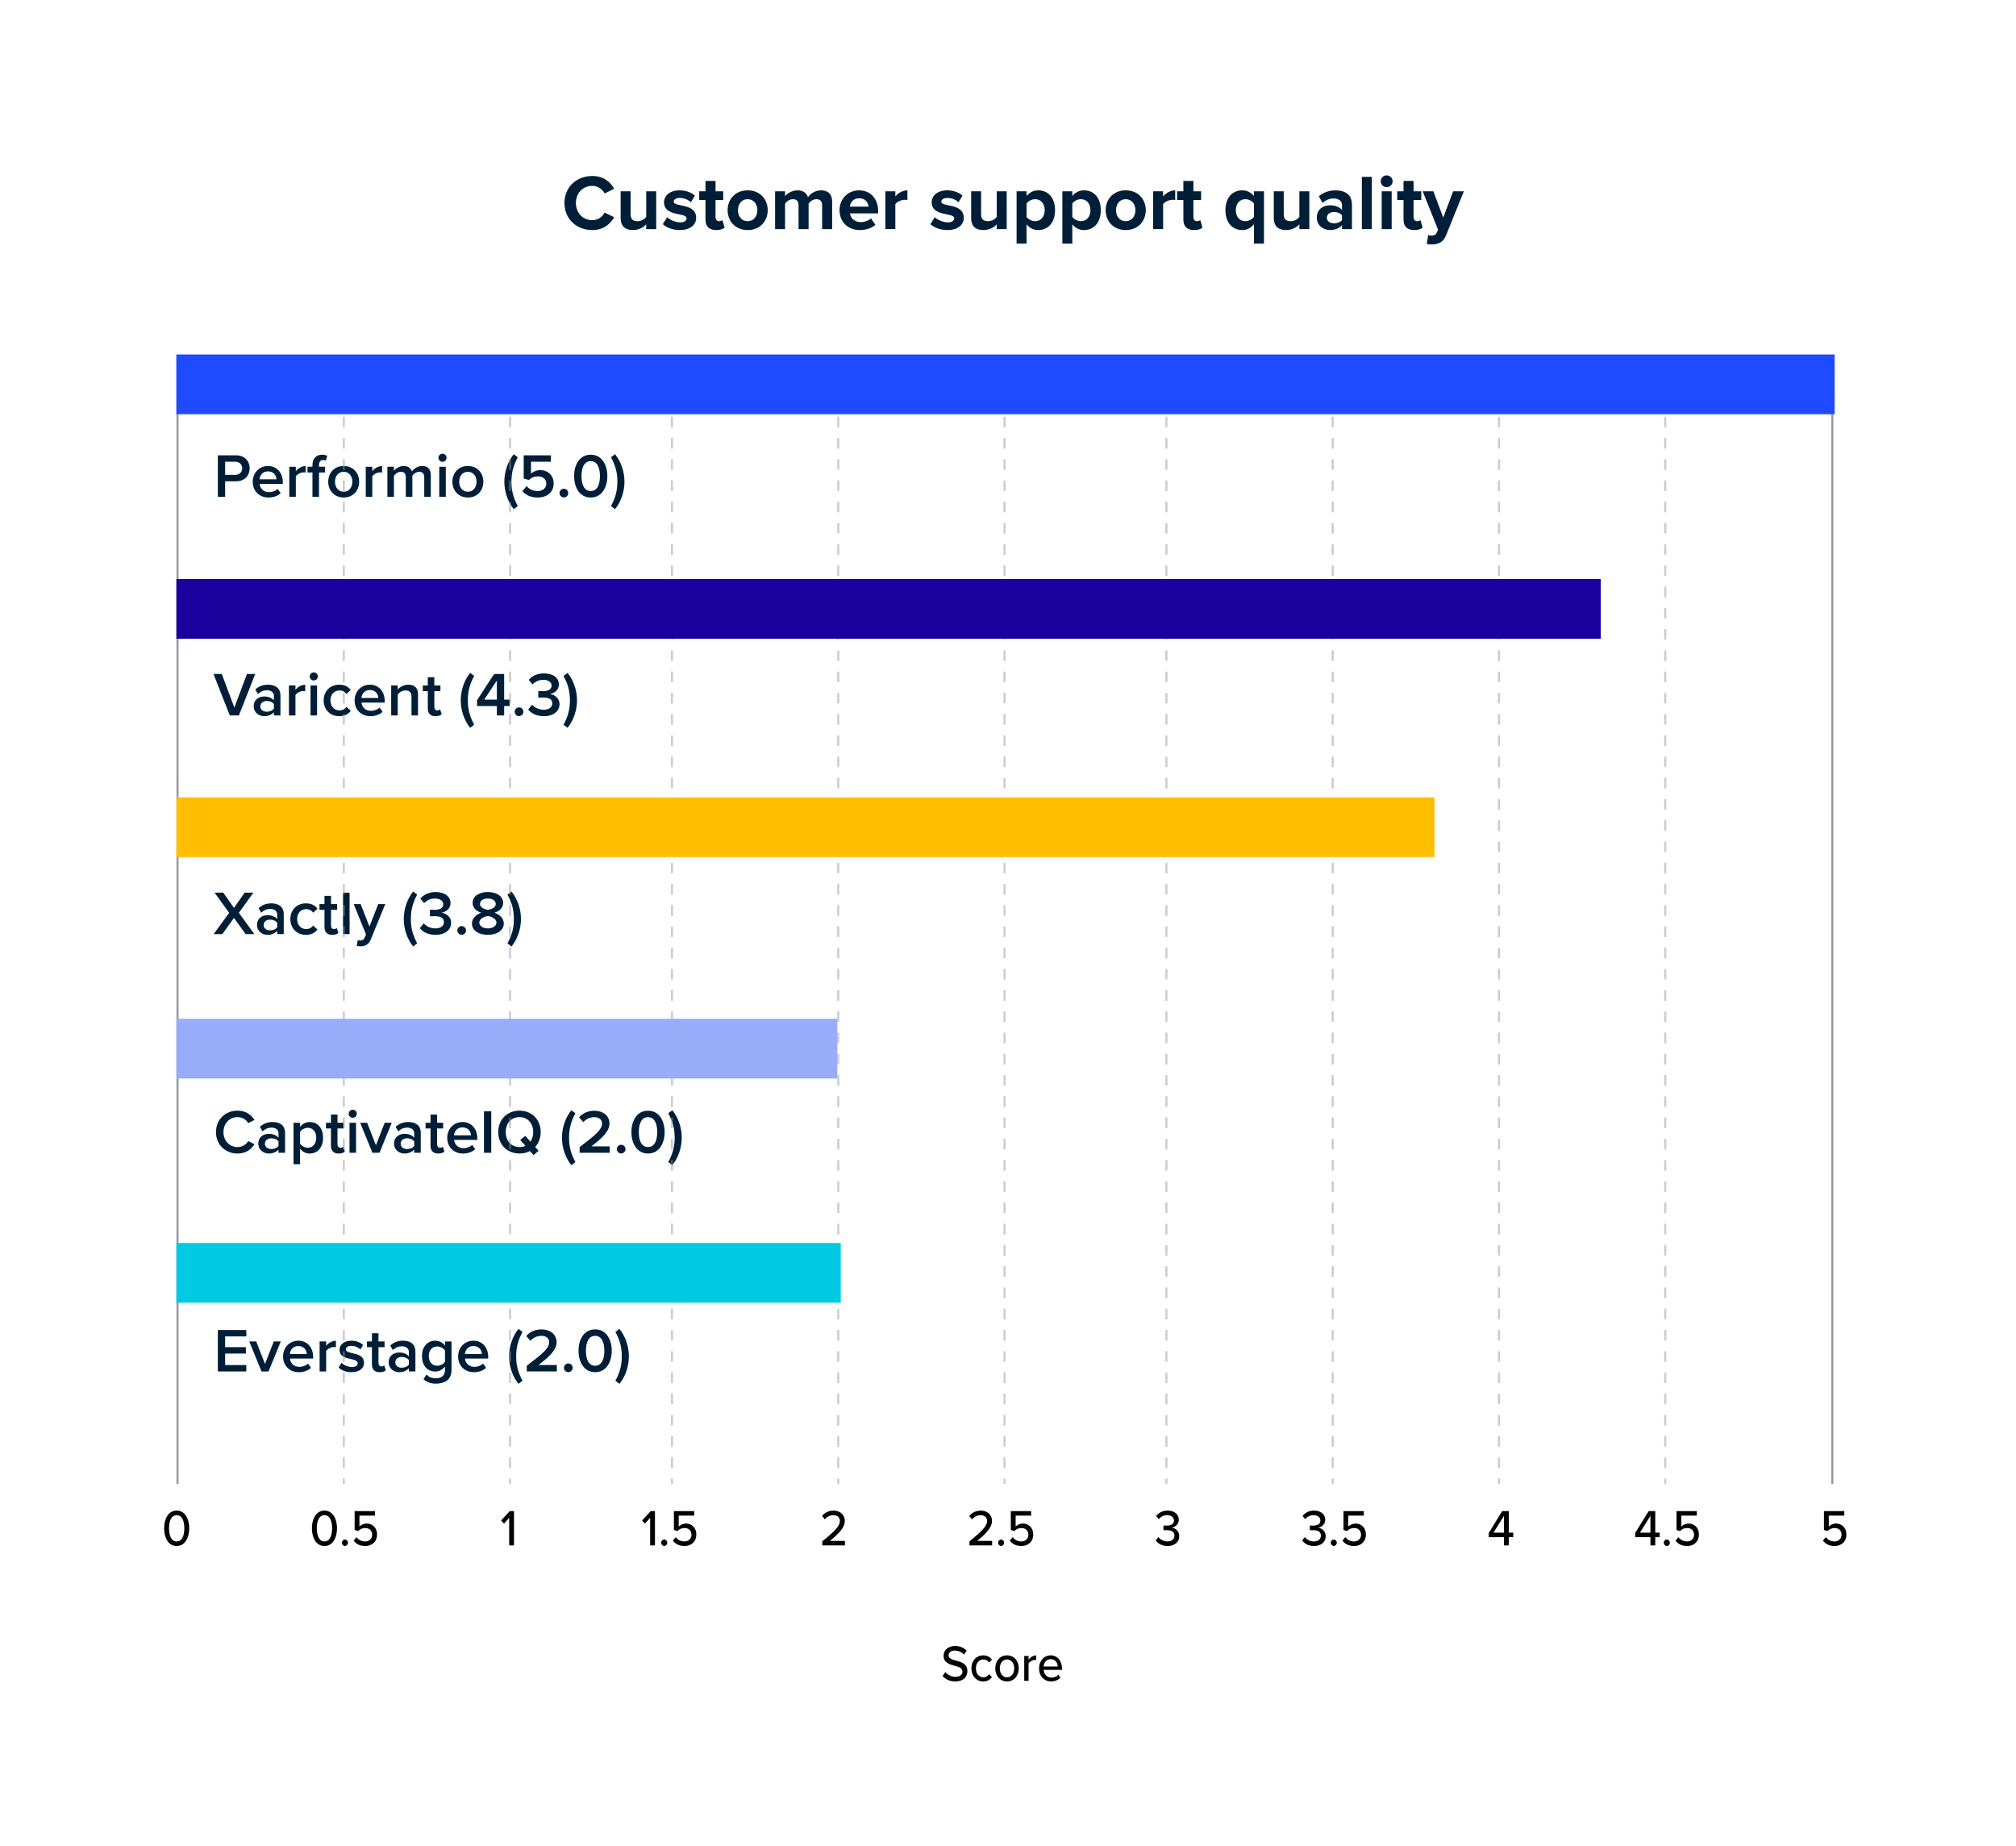 <?xml version="1.0" encoding="UTF-8"?><svg id="Layer_1" xmlns="http://www.w3.org/2000/svg" width="450" height="412.08" xmlns:xlink="http://www.w3.org/1999/xlink" viewBox="0 0 450 412.08"><defs><style>.cls-1,.cls-2,.cls-3{fill:none;}.cls-4{fill:#1e4bff;}.cls-5{fill:#00cae1;}.cls-2,.cls-3{stroke:#9498a3;stroke-miterlimit:10;stroke-width:.459px;}.cls-6{fill:#ffbe00;}.cls-7{fill:#001e37;}.cls-8{fill:#1a009c;}.cls-9{fill:#fff;filter:url(#drop-shadow-1);}.cls-10{opacity:.5;}.cls-11{fill:#98acfa;}.cls-3{stroke-dasharray:2.37 2.37;}</style><filter id="drop-shadow-1" x="0" y="0" width="450" height="412.08" filterUnits="userSpaceOnUse"><feOffset dx="-.252" dy="0"/><feGaussianBlur result="blur" stdDeviation="5.036"/><feFlood flood-color="#000" flood-opacity=".2"/><feComposite in2="blur" operator="in"/><feComposite in="SourceGraphic"/></filter></defs><path class="cls-9" d="M22.806,15.126h404.752c4.101,0,7.431,3.33,7.431,7.431v366.738c0,4.102-3.33,7.432-7.432,7.432H22.806c-4.101,0-7.431-3.33-7.431-7.431V22.557c0-4.102,3.33-7.432,7.432-7.432Z"/><path class="cls-7" d="M48.628,110.877v-9.251h4.072c1.946,0,3.03,1.332,3.03,2.899s-1.098,2.899-3.03,2.899h-2.446v3.454h-1.626ZM52.479,103.054h-2.225v2.94h2.225c.917,0,1.584-.583,1.584-1.47s-.667-1.47-1.584-1.47Z"/><path class="cls-7" d="M59.819,104.011c2.016,0,3.309,1.54,3.309,3.648v.347h-5.185c.111,1.012.875,1.845,2.141,1.845.653,0,1.432-.264,1.904-.735l.667.957c-.667.638-1.654.971-2.725.971-2.016,0-3.517-1.401-3.517-3.523,0-1.942,1.418-3.509,3.405-3.509ZM57.928,106.979h3.781c-.027-.791-.569-1.775-1.891-1.775-1.251,0-1.82.957-1.891,1.775Z"/><path class="cls-7" d="M64.574,110.877v-6.699h1.46v.985c.5-.638,1.307-1.137,2.182-1.137v1.442c-.125-.028-.277-.042-.458-.042-.612,0-1.433.416-1.724.888v4.563h-1.46Z"/><path class="cls-7" d="M71.204,105.453v5.423h-1.459v-5.423h-1.112v-1.276h1.112v-.375c0-1.498.89-2.316,2.127-2.316.458,0,.875.097,1.167.263l-.319,1.068c-.167-.097-.375-.139-.584-.139-.57,0-.932.375-.932,1.124v.375h1.362v1.276h-1.362Z"/><path class="cls-7" d="M73.262,107.52c0-1.914,1.32-3.509,3.447-3.509,2.154,0,3.461,1.595,3.461,3.509,0,1.928-1.307,3.523-3.461,3.523-2.127,0-3.447-1.595-3.447-3.523ZM78.656,107.52c0-1.179-.695-2.219-1.946-2.219-1.237,0-1.933,1.04-1.933,2.219,0,1.193.695,2.233,1.933,2.233,1.251,0,1.946-1.04,1.946-2.233Z"/><path class="cls-7" d="M81.645,110.877v-6.699h1.46v.985c.5-.638,1.307-1.137,2.182-1.137v1.442c-.125-.028-.277-.042-.458-.042-.612,0-1.433.416-1.724.888v4.563h-1.46Z"/><path class="cls-7" d="M94.698,110.877v-4.369c0-.721-.32-1.207-1.099-1.207-.653,0-1.265.458-1.557.888v4.688h-1.46v-4.369c0-.721-.319-1.207-1.111-1.207-.64,0-1.237.458-1.543.902v4.674h-1.46v-6.699h1.46v.915c.277-.416,1.167-1.082,2.182-1.082,1.001,0,1.613.499,1.835,1.234.39-.61,1.279-1.234,2.28-1.234,1.237,0,1.932.666,1.932,2.025v4.841h-1.459Z"/><path class="cls-7" d="M97.868,102.166c0-.499.417-.902.903-.902.501,0,.903.402.903.902s-.402.902-.903.902c-.486,0-.903-.402-.903-.902ZM98.048,110.877v-6.699h1.46v6.699h-1.46Z"/><path class="cls-7" d="M100.982,107.52c0-1.914,1.32-3.509,3.447-3.509,2.154,0,3.461,1.595,3.461,3.509,0,1.928-1.307,3.523-3.461,3.523-2.127,0-3.447-1.595-3.447-3.523ZM106.375,107.52c0-1.179-.695-2.219-1.946-2.219-1.237,0-1.933,1.04-1.933,2.219,0,1.193.695,2.233,1.933,2.233,1.251,0,1.946-1.04,1.946-2.233Z"/><path class="cls-7" d="M114.674,113.637c-1.307-1.595-2.099-3.898-2.099-6.131s.792-4.522,2.099-6.131l.903.68c-.917,1.72-1.417,3.273-1.417,5.451s.5,3.731,1.417,5.437l-.903.694Z"/><path class="cls-7" d="M117.538,108.505c.625.708,1.459,1.096,2.502,1.096,1.168,0,1.904-.721,1.904-1.623,0-.999-.723-1.651-1.862-1.651-.793,0-1.446.25-2.029.805l-1.154-.333v-5.174h6.074v1.429h-4.448v2.677c.445-.444,1.21-.805,2.1-.805,1.557,0,2.961,1.096,2.961,2.982,0,1.928-1.46,3.135-3.531,3.135-1.599,0-2.696-.541-3.447-1.429l.932-1.11Z"/><path class="cls-7" d="M125.866,109.087c.527,0,.973.444.973.971s-.445.971-.973.971-.974-.444-.974-.971.445-.971.974-.971Z"/><path class="cls-7" d="M131.857,101.487c2.6,0,3.712,2.441,3.712,4.771s-1.112,4.785-3.712,4.785-3.711-2.455-3.711-4.785,1.111-4.771,3.711-4.771ZM131.857,102.929c-1.515,0-2.058,1.567-2.058,3.329s.543,3.343,2.058,3.343,2.058-1.581,2.058-3.343-.542-3.329-2.058-3.329Z"/><path class="cls-7" d="M136.375,102.055l.903-.68c1.32,1.609,2.113,3.898,2.113,6.131s-.793,4.535-2.113,6.131l-.903-.694c.932-1.706,1.432-3.26,1.432-5.437s-.5-3.731-1.432-5.451Z"/><path class="cls-7" d="M51.297,159.683l-3.643-9.251h1.849l2.809,7.49,2.808-7.49h1.849l-3.642,9.251h-2.029Z"/><path class="cls-7" d="M61.139,159.683v-.721c-.5.569-1.278.888-2.168.888-1.099,0-2.336-.735-2.336-2.219,0-1.54,1.237-2.178,2.336-2.178.903,0,1.682.291,2.168.86v-.999c0-.777-.64-1.248-1.57-1.248-.751,0-1.404.277-1.988.846l-.598-1.013c.778-.735,1.752-1.082,2.822-1.082,1.487,0,2.794.624,2.794,2.427v4.438h-1.46ZM61.139,157.145c-.334-.458-.959-.693-1.599-.693-.82,0-1.432.471-1.432,1.207,0,.721.611,1.193,1.432,1.193.64,0,1.265-.236,1.599-.693v-1.013Z"/><path class="cls-7" d="M64.49,159.683v-6.699h1.46v.985c.5-.638,1.307-1.137,2.182-1.137v1.442c-.125-.028-.277-.042-.458-.042-.612,0-1.433.416-1.724.888v4.563h-1.46Z"/><path class="cls-7" d="M69.133,150.973c0-.499.417-.902.903-.902.501,0,.903.402.903.902s-.402.902-.903.902c-.486,0-.903-.402-.903-.902ZM69.314,159.683v-6.699h1.46v6.699h-1.46Z"/><path class="cls-7" d="M75.723,152.818c1.307,0,2.099.555,2.571,1.193l-.959.888c-.376-.527-.89-.791-1.543-.791-1.224,0-2.03.916-2.03,2.219s.807,2.233,2.03,2.233c.653,0,1.167-.277,1.543-.791l.959.888c-.473.638-1.265,1.193-2.571,1.193-2.044,0-3.476-1.484-3.476-3.523,0-2.025,1.432-3.509,3.476-3.509Z"/><path class="cls-7" d="M82.562,152.818c2.016,0,3.309,1.54,3.309,3.648v.347h-5.185c.111,1.012.875,1.845,2.141,1.845.653,0,1.432-.264,1.904-.735l.667.957c-.667.638-1.654.971-2.725.971-2.016,0-3.517-1.401-3.517-3.523,0-1.942,1.418-3.509,3.405-3.509ZM80.671,155.786h3.781c-.027-.791-.569-1.775-1.891-1.775-1.251,0-1.82.957-1.891,1.775Z"/><path class="cls-7" d="M91.848,159.683v-4.189c0-1.04-.528-1.387-1.348-1.387-.751,0-1.391.444-1.724.902v4.674h-1.46v-6.699h1.46v.915c.444-.527,1.307-1.082,2.362-1.082,1.446,0,2.169.777,2.169,2.15v4.716h-1.46Z"/><path class="cls-7" d="M95.491,158.13v-3.87h-1.112v-1.276h1.112v-1.831h1.459v1.831h1.362v1.276h-1.362v3.509c0,.458.223.791.64.791.278,0,.542-.111.653-.236l.348,1.096c-.264.25-.695.43-1.376.43-1.126,0-1.724-.61-1.724-1.72Z"/><path class="cls-7" d="M104.943,162.444c-1.307-1.595-2.099-3.898-2.099-6.131s.792-4.522,2.099-6.131l.903.68c-.917,1.72-1.417,3.273-1.417,5.451s.5,3.731,1.417,5.437l-.903.694Z"/><path class="cls-7" d="M110.907,159.683v-2.094h-4.42v-1.304l3.809-5.853h2.238v5.729h1.236v1.428h-1.236v2.094h-1.627ZM110.907,151.888l-2.821,4.272h2.821v-4.272Z"/><path class="cls-7" d="M115.857,157.894c.528,0,.973.444.973.971s-.444.971-.973.971-.974-.444-.974-.971.445-.971.974-.971Z"/><path class="cls-7" d="M118.775,157.284c.598.694,1.585,1.124,2.572,1.124,1.223,0,1.932-.555,1.932-1.415,0-.915-.736-1.304-2.057-1.304-.39,0-.932,0-1.07.014v-1.457c.166.014.709.014,1.07.014,1.084,0,1.904-.375,1.904-1.22,0-.86-.834-1.304-1.877-1.304-.945,0-1.724.361-2.391,1.027l-.834-1.013c.709-.832,1.835-1.456,3.378-1.456,2.001,0,3.35.943,3.35,2.497,0,1.235-1.057,1.956-2.016,2.122.903.083,2.155.818,2.155,2.247,0,1.567-1.349,2.691-3.489,2.691-1.654,0-2.878-.666-3.503-1.498l.875-1.068Z"/><path class="cls-7" d="M125.782,150.862l.903-.68c1.32,1.609,2.113,3.898,2.113,6.131s-.793,4.535-2.113,6.131l-.903-.694c.932-1.706,1.432-3.26,1.432-5.437s-.5-3.731-1.432-5.451Z"/><path class="cls-7" d="M54.828,208.49l-2.6-3.62-2.599,3.62h-1.946l3.475-4.744-3.267-4.508h1.946l2.391,3.398,2.377-3.398h1.96l-3.252,4.494,3.461,4.758h-1.946Z"/><path class="cls-7" d="M61.876,208.49v-.721c-.5.569-1.278.888-2.168.888-1.099,0-2.336-.735-2.336-2.219,0-1.54,1.237-2.178,2.336-2.178.903,0,1.682.291,2.168.86v-.999c0-.777-.64-1.248-1.57-1.248-.751,0-1.404.277-1.988.846l-.598-1.012c.778-.735,1.752-1.082,2.822-1.082,1.487,0,2.794.624,2.794,2.427v4.438h-1.46ZM61.876,205.951c-.334-.458-.959-.693-1.599-.693-.82,0-1.432.471-1.432,1.207,0,.721.611,1.193,1.432,1.193.64,0,1.265-.236,1.599-.693v-1.013Z"/><path class="cls-7" d="M68.286,201.624c1.307,0,2.099.555,2.571,1.193l-.959.888c-.376-.527-.89-.791-1.543-.791-1.224,0-2.03.916-2.03,2.219s.807,2.233,2.03,2.233c.653,0,1.167-.277,1.543-.791l.959.888c-.473.638-1.265,1.193-2.571,1.193-2.044,0-3.476-1.484-3.476-3.523,0-2.025,1.432-3.509,3.476-3.509Z"/><path class="cls-7" d="M72.428,206.936v-3.87h-1.112v-1.276h1.112v-1.831h1.459v1.831h1.362v1.276h-1.362v3.509c0,.458.223.791.64.791.278,0,.542-.111.653-.236l.348,1.096c-.264.25-.695.43-1.376.43-1.126,0-1.724-.61-1.724-1.72Z"/><path class="cls-7" d="M76.571,208.49v-9.251h1.46v9.251h-1.46Z"/><path class="cls-7" d="M79.851,209.807c.152.069.389.111.556.111.459,0,.765-.139.959-.583l.334-.763-2.752-6.782h1.557l1.96,5.021,1.96-5.021h1.57l-3.238,7.906c-.459,1.137-1.266,1.498-2.308,1.512-.209,0-.611-.042-.82-.097l.223-1.304Z"/><path class="cls-7" d="M92.223,211.25c-1.307-1.595-2.099-3.898-2.099-6.131s.792-4.522,2.099-6.131l.903.68c-.917,1.72-1.417,3.273-1.417,5.451s.5,3.731,1.417,5.437l-.903.694Z"/><path class="cls-7" d="M94.586,206.09c.598.694,1.585,1.124,2.572,1.124,1.223,0,1.932-.555,1.932-1.415,0-.915-.736-1.304-2.057-1.304-.39,0-.932,0-1.07.014v-1.456c.166.014.709.014,1.07.014,1.084,0,1.904-.375,1.904-1.22,0-.86-.834-1.304-1.877-1.304-.945,0-1.724.361-2.391,1.027l-.834-1.013c.709-.832,1.835-1.456,3.378-1.456,2.001,0,3.35.943,3.35,2.497,0,1.234-1.057,1.956-2.016,2.122.903.083,2.155.818,2.155,2.247,0,1.567-1.349,2.691-3.489,2.691-1.654,0-2.878-.666-3.503-1.498l.875-1.068Z"/><path class="cls-7" d="M103.053,206.7c.527,0,.973.444.973.971s-.445.971-.973.971-.974-.444-.974-.971.445-.971.974-.971Z"/><path class="cls-7" d="M107.432,203.718c-1.043-.333-1.933-1.012-1.933-2.191,0-1.706,1.752-2.427,3.406-2.427,1.626,0,3.405.721,3.405,2.427,0,1.179-.903,1.859-1.946,2.191,1.126.375,2.086,1.221,2.086,2.4,0,1.651-1.654,2.538-3.545,2.538-1.904,0-3.559-.874-3.559-2.538,0-1.179.959-2.025,2.085-2.4ZM108.906,204.454c-.584.069-1.919.499-1.919,1.456,0,.804.862,1.304,1.919,1.304,1.028,0,1.904-.499,1.904-1.304,0-.957-1.335-1.387-1.904-1.456ZM108.906,200.542c-1.015,0-1.766.458-1.766,1.235,0,.874,1.195,1.207,1.766,1.304.569-.097,1.751-.43,1.751-1.304,0-.777-.765-1.235-1.751-1.235Z"/><path class="cls-7" d="M113.271,199.668l.903-.68c1.32,1.609,2.113,3.898,2.113,6.131s-.793,4.535-2.113,6.131l-.903-.694c.932-1.706,1.432-3.26,1.432-5.437s-.5-3.731-1.432-5.451Z"/><path class="cls-7" d="M48.211,252.678c0-2.844,2.126-4.785,4.795-4.785,1.946,0,3.101.971,3.795,2.08l-1.39.708c-.444-.763-1.334-1.345-2.405-1.345-1.765,0-3.127,1.401-3.127,3.343s1.362,3.343,3.127,3.343c1.071,0,1.961-.569,2.405-1.346l1.39.708c-.709,1.109-1.849,2.081-3.795,2.081-2.669,0-4.795-1.942-4.795-4.785Z"/><path class="cls-7" d="M62.168,257.296v-.721c-.5.569-1.278.888-2.168.888-1.099,0-2.336-.735-2.336-2.219,0-1.54,1.237-2.178,2.336-2.178.903,0,1.682.292,2.168.86v-.999c0-.777-.64-1.249-1.57-1.249-.751,0-1.404.278-1.988.846l-.598-1.012c.778-.735,1.752-1.082,2.822-1.082,1.487,0,2.794.624,2.794,2.427v4.438h-1.46ZM62.168,254.758c-.334-.458-.959-.694-1.599-.694-.82,0-1.432.472-1.432,1.207,0,.721.611,1.193,1.432,1.193.64,0,1.265-.236,1.599-.694v-1.012Z"/><path class="cls-7" d="M66.979,259.849h-1.46v-9.251h1.46v.916c.5-.666,1.278-1.082,2.154-1.082,1.737,0,2.975,1.304,2.975,3.509s-1.237,3.523-2.975,3.523c-.848,0-1.612-.375-2.154-1.096v3.481ZM68.703,251.721c-.682,0-1.404.402-1.724.901v2.649c.319.485,1.042.901,1.724.901,1.153,0,1.89-.929,1.89-2.233,0-1.29-.736-2.219-1.89-2.219Z"/><path class="cls-7" d="M73.873,255.743v-3.87h-1.112v-1.276h1.112v-1.831h1.459v1.831h1.362v1.276h-1.362v3.509c0,.458.223.791.64.791.278,0,.542-.111.653-.236l.348,1.096c-.264.25-.695.43-1.376.43-1.126,0-1.724-.61-1.724-1.72Z"/><path class="cls-7" d="M77.835,248.586c0-.5.417-.902.903-.902.501,0,.903.402.903.902s-.402.901-.903.901c-.486,0-.903-.402-.903-.901ZM78.016,257.296v-6.699h1.46v6.699h-1.46Z"/><path class="cls-7" d="M83.132,257.296l-2.738-6.699h1.557l1.96,5.021,1.96-5.021h1.57l-2.738,6.699h-1.57Z"/><path class="cls-7" d="M92.459,257.296v-.721c-.5.569-1.278.888-2.168.888-1.099,0-2.336-.735-2.336-2.219,0-1.54,1.237-2.178,2.336-2.178.903,0,1.682.292,2.168.86v-.999c0-.777-.64-1.249-1.57-1.249-.751,0-1.404.278-1.988.846l-.598-1.012c.778-.735,1.752-1.082,2.822-1.082,1.487,0,2.794.624,2.794,2.427v4.438h-1.46ZM92.459,254.758c-.334-.458-.959-.694-1.599-.694-.82,0-1.432.472-1.432,1.207,0,.721.611,1.193,1.432,1.193.64,0,1.265-.236,1.599-.694v-1.012Z"/><path class="cls-7" d="M96.102,255.743v-3.87h-1.112v-1.276h1.112v-1.831h1.459v1.831h1.362v1.276h-1.362v3.509c0,.458.223.791.64.791.278,0,.542-.111.653-.236l.348,1.096c-.264.25-.695.43-1.376.43-1.126,0-1.724-.61-1.724-1.72Z"/><path class="cls-7" d="M103.233,250.431c2.016,0,3.309,1.54,3.309,3.648v.347h-5.185c.111,1.013.875,1.845,2.141,1.845.653,0,1.432-.264,1.904-.735l.667.957c-.667.638-1.654.971-2.725.971-2.016,0-3.517-1.401-3.517-3.523,0-1.942,1.418-3.509,3.405-3.509ZM101.342,253.399h3.781c-.027-.791-.569-1.775-1.891-1.775-1.251,0-1.82.957-1.891,1.775Z"/><path class="cls-7" d="M108.03,257.296v-9.251h1.626v9.251h-1.626Z"/><path class="cls-7" d="M119.456,256.006l.764.86-1.126.943-.806-.901c-.667.36-1.46.555-2.335.555-2.78,0-4.74-2.025-4.74-4.785s1.96-4.785,4.74-4.785,4.739,2.025,4.739,4.785c0,1.332-.458,2.482-1.236,3.329ZM117.274,255.743l-1.154-1.304,1.126-.929,1.154,1.29c.403-.569.625-1.304.625-2.122,0-1.914-1.209-3.343-3.071-3.343-1.877,0-3.072,1.429-3.072,3.343,0,1.9,1.195,3.343,3.072,3.343.486,0,.931-.097,1.32-.277Z"/><path class="cls-7" d="M127.534,260.057c-1.307-1.595-2.099-3.897-2.099-6.131s.792-4.521,2.099-6.13l.903.68c-.917,1.72-1.417,3.273-1.417,5.451s.5,3.731,1.417,5.438l-.903.693Z"/><path class="cls-7" d="M129.383,257.296v-1.276c3.6-2.719,5.004-3.925,5.004-5.257,0-.971-.834-1.415-1.682-1.415-1.085,0-1.919.444-2.502,1.11l-.945-1.068c.819-.984,2.126-1.484,3.419-1.484,1.794,0,3.364,1.013,3.364,2.857,0,1.706-1.57,3.231-4.059,5.104h4.114v1.429h-6.714Z"/><path class="cls-7" d="M138.656,255.507c.528,0,.973.444.973.971s-.444.971-.973.971-.974-.444-.974-.971.445-.971.974-.971Z"/><path class="cls-7" d="M144.646,247.906c2.6,0,3.712,2.441,3.712,4.771s-1.112,4.785-3.712,4.785-3.711-2.455-3.711-4.785,1.111-4.771,3.711-4.771ZM144.646,249.349c-1.515,0-2.058,1.567-2.058,3.329s.543,3.343,2.058,3.343,2.058-1.582,2.058-3.343-.542-3.329-2.058-3.329Z"/><path class="cls-7" d="M149.164,248.475l.903-.68c1.32,1.609,2.113,3.897,2.113,6.13s-.793,4.536-2.113,6.131l-.903-.693c.932-1.706,1.432-3.26,1.432-5.438s-.5-3.731-1.432-5.451Z"/><path class="cls-7" d="M48.628,306.103v-9.251h6.353v1.429h-4.727v2.399h4.629v1.429h-4.629v2.566h4.727v1.429h-6.353Z"/><path class="cls-7" d="M58.373,306.103l-2.738-6.699h1.557l1.96,5.021,1.96-5.021h1.57l-2.738,6.699h-1.57Z"/><path class="cls-7" d="M66.588,299.237c2.016,0,3.309,1.54,3.309,3.648v.347h-5.185c.111,1.013.875,1.845,2.141,1.845.653,0,1.432-.264,1.904-.735l.667.957c-.667.638-1.654.971-2.725.971-2.016,0-3.517-1.401-3.517-3.523,0-1.942,1.418-3.509,3.405-3.509ZM64.698,302.205h3.781c-.027-.791-.569-1.775-1.891-1.775-1.251,0-1.82.957-1.891,1.775Z"/><path class="cls-7" d="M71.343,306.103v-6.699h1.46v.985c.5-.638,1.307-1.138,2.182-1.138v1.443c-.125-.028-.277-.042-.458-.042-.612,0-1.433.417-1.724.888v4.563h-1.46Z"/><path class="cls-7" d="M76.25,304.175c.473.485,1.404.943,2.28.943s1.32-.319,1.32-.818c0-.583-.709-.791-1.529-.971-1.153-.25-2.529-.555-2.529-2.053,0-1.096.945-2.039,2.641-2.039,1.14,0,2.002.402,2.613.943l-.611,1.026c-.403-.458-1.154-.805-1.988-.805-.765,0-1.251.277-1.251.749,0,.513.668.693,1.46.874,1.168.25,2.6.583,2.6,2.164,0,1.179-.987,2.081-2.794,2.081-1.141,0-2.183-.361-2.878-1.041l.667-1.054Z"/><path class="cls-7" d="M83.021,304.549v-3.87h-1.112v-1.276h1.112v-1.831h1.459v1.831h1.362v1.276h-1.362v3.509c0,.458.223.791.64.791.278,0,.542-.111.653-.236l.348,1.096c-.264.25-.695.43-1.376.43-1.126,0-1.724-.61-1.724-1.72Z"/><path class="cls-7" d="M91.264,306.103v-.721c-.5.569-1.278.888-2.168.888-1.099,0-2.336-.735-2.336-2.219,0-1.54,1.237-2.178,2.336-2.178.903,0,1.682.292,2.168.86v-.999c0-.777-.64-1.249-1.57-1.249-.751,0-1.404.278-1.988.846l-.598-1.012c.778-.735,1.752-1.082,2.822-1.082,1.487,0,2.794.624,2.794,2.427v4.438h-1.46ZM91.264,303.564c-.334-.458-.959-.694-1.599-.694-.82,0-1.432.472-1.432,1.207,0,.721.611,1.193,1.432,1.193.64,0,1.265-.236,1.599-.694v-1.012Z"/><path class="cls-7" d="M95.212,306.769c.542.624,1.237.86,2.127.86.959,0,1.987-.444,1.987-1.817v-.804c-.514.666-1.278,1.109-2.154,1.109-1.71,0-2.975-1.234-2.975-3.439,0-2.164,1.251-3.44,2.975-3.44.848,0,1.612.388,2.154,1.096v-.929h1.46v6.353c0,2.414-1.793,3.065-3.447,3.065-1.14,0-1.988-.25-2.808-.999l.681-1.054ZM99.327,301.428c-.319-.5-1.042-.901-1.724-.901-1.153,0-1.891.86-1.891,2.15s.737,2.15,1.891,2.15c.682,0,1.404-.402,1.724-.902v-2.497Z"/><path class="cls-7" d="M105.665,299.237c2.016,0,3.309,1.54,3.309,3.648v.347h-5.185c.111,1.013.875,1.845,2.141,1.845.653,0,1.432-.264,1.904-.735l.667.957c-.667.638-1.654.971-2.725.971-2.016,0-3.517-1.401-3.517-3.523,0-1.942,1.418-3.509,3.405-3.509ZM103.775,302.205h3.781c-.027-.791-.569-1.775-1.891-1.775-1.251,0-1.82.957-1.891,1.775Z"/><path class="cls-7" d="M115.731,308.863c-1.307-1.595-2.099-3.897-2.099-6.131s.792-4.521,2.099-6.13l.903.68c-.917,1.72-1.417,3.273-1.417,5.451s.5,3.731,1.417,5.438l-.903.693Z"/><path class="cls-7" d="M117.58,306.103v-1.276c3.6-2.719,5.004-3.925,5.004-5.257,0-.971-.834-1.415-1.682-1.415-1.085,0-1.919.444-2.502,1.11l-.945-1.068c.819-.984,2.126-1.484,3.419-1.484,1.794,0,3.364,1.013,3.364,2.857,0,1.706-1.57,3.231-4.059,5.104h4.114v1.429h-6.714Z"/><path class="cls-7" d="M126.853,304.313c.528,0,.973.444.973.971s-.444.971-.973.971-.974-.444-.974-.971.445-.971.974-.971Z"/><path class="cls-7" d="M132.843,296.712c2.6,0,3.712,2.441,3.712,4.771s-1.112,4.785-3.712,4.785-3.711-2.455-3.711-4.785,1.111-4.771,3.711-4.771ZM132.843,298.155c-1.515,0-2.058,1.567-2.058,3.329s.543,3.343,2.058,3.343,2.058-1.582,2.058-3.343-.542-3.329-2.058-3.329Z"/><path class="cls-7" d="M137.362,297.281l.903-.68c1.32,1.609,2.113,3.897,2.113,6.13s-.793,4.536-2.113,6.131l-.903-.693c.932-1.706,1.432-3.26,1.432-5.438s-.5-3.731-1.432-5.451Z"/><g class="cls-10"><line class="cls-2" x1="371.706" y1="79.978" x2="371.706" y2="81.167"/><line class="cls-3" x1="371.706" y1="83.537" x2="371.706" y2="328.824"/><line class="cls-2" x1="371.706" y1="330.009" x2="371.706" y2="331.199"/><line class="cls-2" x1="334.591" y1="79.978" x2="334.591" y2="81.167"/><line class="cls-3" x1="334.591" y1="83.537" x2="334.591" y2="328.824"/><line class="cls-2" x1="334.591" y1="330.009" x2="334.591" y2="331.199"/><line class="cls-2" x1="297.476" y1="79.978" x2="297.476" y2="81.167"/><line class="cls-3" x1="297.476" y1="83.537" x2="297.476" y2="328.824"/><line class="cls-2" x1="297.476" y1="330.009" x2="297.476" y2="331.199"/><line class="cls-2" x1="260.362" y1="79.978" x2="260.362" y2="81.167"/><line class="cls-3" x1="260.362" y1="83.537" x2="260.362" y2="328.824"/><line class="cls-2" x1="260.362" y1="330.009" x2="260.362" y2="331.199"/><line class="cls-2" x1="224.224" y1="79.978" x2="224.224" y2="81.167"/><line class="cls-3" x1="224.224" y1="83.537" x2="224.224" y2="328.824"/><line class="cls-2" x1="224.224" y1="330.009" x2="224.224" y2="331.199"/><line class="cls-2" x1="187.11" y1="79.978" x2="187.11" y2="81.167"/><line class="cls-3" x1="187.11" y1="83.537" x2="187.11" y2="328.824"/><line class="cls-2" x1="187.11" y1="330.009" x2="187.11" y2="331.199"/><line class="cls-2" x1="149.995" y1="79.978" x2="149.995" y2="81.167"/><line class="cls-3" x1="149.995" y1="83.537" x2="149.995" y2="328.824"/><line class="cls-2" x1="149.995" y1="330.009" x2="149.995" y2="331.199"/><line class="cls-2" x1="113.857" y1="79.978" x2="113.857" y2="81.167"/><line class="cls-3" x1="113.857" y1="83.537" x2="113.857" y2="328.824"/><line class="cls-2" x1="113.857" y1="330.009" x2="113.857" y2="331.199"/><line class="cls-2" x1="76.743" y1="79.978" x2="76.743" y2="81.167"/><line class="cls-3" x1="76.743" y1="83.537" x2="76.743" y2="328.824"/><line class="cls-2" x1="76.743" y1="330.009" x2="76.743" y2="331.199"/></g><line class="cls-2" x1="39.628" y1="331.199" x2="39.628" y2="79.978"/><path d="M39.437,337.159c1.987,0,2.804,2.054,2.804,3.947s-.816,3.958-2.804,3.958-2.804-2.065-2.804-3.958.816-3.947,2.804-3.947ZM39.437,338.18c-1.268,0-1.708,1.434-1.708,2.926s.44,2.938,1.708,2.938,1.708-1.446,1.708-2.938-.44-2.926-1.708-2.926Z"/><path d="M72.423,337.159c1.987,0,2.804,2.054,2.804,3.947s-.816,3.958-2.804,3.958-2.804-2.065-2.804-3.958.816-3.947,2.804-3.947ZM72.423,338.18c-1.268,0-1.708,1.434-1.708,2.926s.44,2.938,1.708,2.938,1.708-1.446,1.708-2.938-.44-2.926-1.708-2.926Z"/><path d="M76.987,343.619c.365,0,.677.321.677.711s-.312.723-.677.723-.666-.333-.666-.723.301-.711.666-.711Z"/><path d="M79.565,343.08c.473.619,1.117.964,1.955.964.935,0,1.558-.654,1.558-1.492,0-.918-.612-1.503-1.536-1.503-.623,0-1.139.207-1.611.688l-.773-.264v-4.2h4.533v1.01h-3.459v2.444c.344-.367.945-.677,1.644-.677,1.203,0,2.288.883,2.288,2.455s-1.117,2.559-2.632,2.559c-1.225,0-2.041-.459-2.6-1.205l.634-.78Z"/><path d="M113.655,344.927v-6.15l-1.16,1.296-.634-.7,1.923-2.1h.945v7.654h-1.074Z"/><path d="M145.121,344.927v-6.15l-1.16,1.296-.634-.7,1.923-2.1h.945v7.654h-1.074Z"/><path d="M148.257,343.619c.365,0,.677.321.677.711s-.312.723-.677.723-.666-.333-.666-.723.301-.711.666-.711Z"/><path d="M150.834,343.08c.473.619,1.117.964,1.955.964.935,0,1.558-.654,1.558-1.492,0-.918-.612-1.503-1.536-1.503-.623,0-1.139.207-1.611.688l-.773-.264v-4.2h4.533v1.01h-3.459v2.444c.344-.367.945-.677,1.644-.677,1.203,0,2.288.883,2.288,2.455s-1.117,2.559-2.632,2.559c-1.225,0-2.041-.459-2.6-1.205l.634-.78Z"/><path d="M183.551,344.927v-.907c2.686-2.203,3.921-3.351,3.921-4.555,0-.895-.698-1.285-1.396-1.285-.849,0-1.504.378-1.944.941l-.634-.746c.591-.792,1.568-1.216,2.567-1.216,1.289,0,2.503.78,2.503,2.306,0,1.492-1.343,2.834-3.309,4.452h3.341v1.01h-5.049Z"/><path d="M211.011,373.185c.483.574,1.257,1.079,2.256,1.079,1.16,0,1.568-.631,1.568-1.182,0-.803-.816-1.033-1.729-1.285-1.149-.321-2.481-.677-2.481-2.238,0-1.262,1.042-2.18,2.535-2.18,1.106,0,1.977.378,2.61,1.067l-.623.849c-.548-.62-1.3-.895-2.073-.895-.795,0-1.343.436-1.343,1.079,0,.688.773.906,1.665,1.147,1.171.333,2.535.723,2.535,2.353,0,1.193-.773,2.306-2.707,2.306-1.278,0-2.213-.494-2.825-1.216l.612-.884Z"/><path d="M219.474,369.467c.978,0,1.568.437,1.944.976l-.645.631c-.312-.47-.73-.688-1.257-.688-1.021,0-1.676.838-1.676,1.985s.655,1.997,1.676,1.997c.526,0,.945-.229,1.257-.688l.645.631c-.376.539-.967.975-1.944.975-1.568,0-2.643-1.25-2.643-2.915s1.074-2.903,2.643-2.903Z"/><path d="M222.159,372.37c0-1.595,1.01-2.903,2.621-2.903,1.622,0,2.621,1.309,2.621,2.903,0,1.606-.999,2.915-2.621,2.915-1.611,0-2.621-1.308-2.621-2.915ZM226.391,372.37c0-1.044-.569-1.985-1.611-1.985-1.031,0-1.611.941-1.611,1.985,0,1.056.58,1.997,1.611,1.997,1.042,0,1.611-.941,1.611-1.997Z"/><path d="M228.623,375.147v-5.542h.967v.85c.397-.551,1.01-.976,1.697-.976v1.044c-.097-.022-.204-.034-.333-.034-.483,0-1.139.39-1.364.803v3.855h-.967Z"/><path d="M234.532,369.467c1.558,0,2.524,1.297,2.524,2.995v.252h-4.104c.075.941.72,1.721,1.762,1.721.548,0,1.149-.229,1.536-.654l.451.677c-.516.54-1.246.826-2.084.826-1.547,0-2.686-1.17-2.686-2.915,0-1.606,1.085-2.903,2.6-2.903ZM232.942,371.969h3.169c-.021-.734-.483-1.652-1.579-1.652-1.042,0-1.536.895-1.59,1.652Z"/><path d="M216.405,344.927v-.907c2.686-2.203,3.921-3.351,3.921-4.555,0-.895-.698-1.285-1.396-1.285-.849,0-1.504.378-1.944.941l-.634-.746c.591-.792,1.568-1.216,2.567-1.216,1.289,0,2.503.78,2.503,2.306,0,1.492-1.343,2.834-3.309,4.452h3.341v1.01h-5.049Z"/><path d="M223.46,343.619c.365,0,.677.321.677.711s-.312.723-.677.723-.666-.333-.666-.723.301-.711.666-.711Z"/><path d="M226.038,343.08c.473.619,1.117.964,1.955.964.935,0,1.558-.654,1.558-1.492,0-.918-.612-1.503-1.536-1.503-.623,0-1.139.207-1.611.688l-.773-.264v-4.2h4.533v1.01h-3.459v2.444c.344-.367.945-.677,1.644-.677,1.203,0,2.288.883,2.288,2.455s-1.117,2.559-2.632,2.559c-1.225,0-2.041-.459-2.6-1.205l.634-.78Z"/><path d="M258.58,343.068c.451.585,1.192.976,1.998.976.988,0,1.579-.505,1.579-1.309,0-.849-.645-1.205-1.687-1.205-.29,0-.666,0-.773.011v-1.044c.118.012.494.012.773.012.87,0,1.579-.345,1.579-1.136,0-.78-.688-1.193-1.536-1.193-.752,0-1.343.31-1.869.883l-.569-.711c.537-.677,1.386-1.193,2.535-1.193,1.461,0,2.514.769,2.514,2.054,0,1.067-.849,1.629-1.558,1.767.677.069,1.665.666,1.665,1.871,0,1.285-.999,2.214-2.621,2.214-1.246,0-2.17-.562-2.632-1.25l.602-.746Z"/><path d="M291.261,343.068c.451.585,1.192.976,1.998.976.988,0,1.579-.505,1.579-1.309,0-.849-.645-1.205-1.687-1.205-.29,0-.666,0-.773.011v-1.044c.118.012.494.012.773.012.87,0,1.579-.345,1.579-1.136,0-.78-.688-1.193-1.536-1.193-.752,0-1.343.31-1.869.883l-.569-.711c.537-.677,1.386-1.193,2.535-1.193,1.461,0,2.514.769,2.514,2.054,0,1.067-.849,1.629-1.558,1.767.677.069,1.665.666,1.665,1.871,0,1.285-.999,2.214-2.621,2.214-1.246,0-2.17-.562-2.632-1.25l.602-.746Z"/><path d="M297.715,343.619c.365,0,.677.321.677.711s-.312.723-.677.723-.666-.333-.666-.723.301-.711.666-.711Z"/><path d="M300.293,343.08c.473.619,1.117.964,1.955.964.935,0,1.558-.654,1.558-1.492,0-.918-.612-1.503-1.536-1.503-.623,0-1.139.207-1.611.688l-.773-.264v-4.2h4.533v1.01h-3.459v2.444c.344-.367.945-.677,1.644-.677,1.203,0,2.288.883,2.288,2.455s-1.117,2.559-2.632,2.559c-1.225,0-2.041-.459-2.6-1.205l.634-.78Z"/><path d="M335.714,344.927v-1.836h-3.405v-.941l3.008-4.877h1.472v4.808h.988v1.01h-.988v1.836h-1.074ZM335.714,338.318l-2.342,3.764h2.342v-3.764Z"/><path d="M368.401,344.927v-1.836h-3.405v-.941l3.008-4.877h1.472v4.808h.988v1.01h-.988v1.836h-1.074ZM368.401,338.318l-2.342,3.764h2.342v-3.764Z"/><path d="M372.051,343.619c.365,0,.677.321.677.711s-.312.723-.677.723-.666-.333-.666-.723.301-.711.666-.711Z"/><path d="M374.629,343.08c.473.619,1.117.964,1.955.964.935,0,1.558-.654,1.558-1.492,0-.918-.612-1.503-1.536-1.503-.623,0-1.139.207-1.611.688l-.773-.264v-4.2h4.533v1.01h-3.459v2.444c.344-.367.945-.677,1.644-.677,1.203,0,2.288.883,2.288,2.455s-1.117,2.559-2.632,2.559c-1.225,0-2.041-.459-2.6-1.205l.634-.78Z"/><path d="M407.544,343.08c.473.619,1.117.964,1.955.964.935,0,1.558-.654,1.558-1.492,0-.918-.612-1.503-1.536-1.503-.623,0-1.139.207-1.611.688l-.773-.264v-4.2h4.533v1.01h-3.459v2.444c.344-.367.945-.677,1.644-.677,1.203,0,2.288.883,2.288,2.455s-1.117,2.559-2.632,2.559c-1.225,0-2.041-.459-2.6-1.205l.634-.78Z"/><line class="cls-2" x1="409.008" y1="79.978" x2="409.008" y2="331.199"/><path class="cls-4" d="M409.512,92.451H39.364v-13.328h370.149v13.328Z"/><path class="cls-8" d="M357.313,142.562H39.364v-13.328h317.949v13.328Z"/><path class="cls-6" d="M320.191,191.297H39.364v-13.328h280.828v13.328Z"/><path class="cls-11" d="M186.897,240.719H39.364v-13.328h147.533v13.328Z"/><path class="cls-5" d="M187.666,290.753H39.364v-13.328h148.302v13.328Z"/><rect class="cls-1" x="32.906" y="36.569" width="386.238" height="23.521"/><path class="cls-7" d="M125.994,45.315c0-3.585,2.715-6.033,6.219-6.033,2.575,0,4.063,1.399,4.887,2.85l-2.137,1.049c-.49-.944-1.542-1.696-2.75-1.696-2.12,0-3.661,1.626-3.661,3.83s1.541,3.83,3.661,3.83c1.208,0,2.26-.735,2.75-1.696l2.137,1.032c-.841,1.451-2.312,2.868-4.887,2.868-3.504,0-6.219-2.448-6.219-6.033Z"/><path class="cls-7" d="M144.247,51.138v-1.067c-.578.647-1.595,1.277-2.979,1.277-1.856,0-2.732-1.014-2.732-2.658v-5.998h2.225v5.124c0,1.172.613,1.556,1.56,1.556.857,0,1.541-.472,1.927-.962v-5.718h2.225v8.446h-2.225Z"/><path class="cls-7" d="M147.945,50.037l.963-1.556c.613.577,1.875,1.154,2.926,1.154.963,0,1.419-.385,1.419-.909,0-1.399-5.027-.262-5.027-3.585,0-1.417,1.243-2.658,3.468-2.658,1.437,0,2.575.49,3.416,1.154l-.894,1.521c-.508-.542-1.471-.979-2.505-.979-.806,0-1.331.367-1.331.839,0,1.259,5.01.21,5.01,3.62,0,1.539-1.313,2.71-3.661,2.71-1.472,0-2.89-.49-3.783-1.312Z"/><path class="cls-7" d="M157.475,49.04v-4.406h-1.402v-1.941h1.402v-2.308h2.242v2.308h1.716v1.941h-1.716v3.812c0,.524.279.927.771.927.333,0,.647-.123.771-.245l.473,1.679c-.332.297-.928.542-1.856.542-1.56,0-2.399-.804-2.399-2.308Z"/><path class="cls-7" d="M162.414,46.906c0-2.396,1.682-4.424,4.467-4.424,2.803,0,4.484,2.028,4.484,4.424,0,2.413-1.682,4.442-4.484,4.442-2.785,0-4.467-2.029-4.467-4.442ZM169.053,46.906c0-1.312-.788-2.448-2.172-2.448s-2.154,1.137-2.154,2.448c0,1.329.771,2.466,2.154,2.466s2.172-1.137,2.172-2.466Z"/><path class="cls-7" d="M183.506,51.138v-5.333c0-.787-.351-1.346-1.262-1.346-.788,0-1.437.525-1.752.979v5.701h-2.242v-5.333c0-.787-.35-1.346-1.261-1.346-.771,0-1.419.525-1.752.997v5.683h-2.225v-8.446h2.225v1.102c.351-.507,1.472-1.312,2.768-1.312,1.244,0,2.032.577,2.348,1.539.49-.77,1.611-1.539,2.907-1.539,1.56,0,2.488.822,2.488,2.553v6.103h-2.242Z"/><path class="cls-7" d="M187.396,46.906c0-2.448,1.805-4.424,4.379-4.424,2.522,0,4.239,1.888,4.239,4.651v.49h-6.288c.14,1.067.998,1.958,2.435,1.958.718,0,1.717-.315,2.26-.839l.98,1.434c-.841.769-2.172,1.172-3.485,1.172-2.575,0-4.52-1.731-4.52-4.442ZM191.775,44.249c-1.384,0-1.979,1.032-2.084,1.871h4.169c-.053-.804-.613-1.871-2.085-1.871Z"/><path class="cls-7" d="M197.626,51.138v-8.446h2.225v1.154c.596-.752,1.646-1.364,2.698-1.364v2.168c-.158-.035-.368-.052-.613-.052-.736,0-1.717.42-2.085.962v5.578h-2.225Z"/><path class="cls-7" d="M207.682,50.037l.963-1.556c.613.577,1.875,1.154,2.926,1.154.963,0,1.419-.385,1.419-.909,0-1.399-5.027-.262-5.027-3.585,0-1.417,1.243-2.658,3.468-2.658,1.437,0,2.575.49,3.416,1.154l-.894,1.521c-.508-.542-1.471-.979-2.505-.979-.806,0-1.331.367-1.331.839,0,1.259,5.01.21,5.01,3.62,0,1.539-1.313,2.71-3.661,2.71-1.472,0-2.891-.49-3.783-1.312Z"/><path class="cls-7" d="M222.485,51.138v-1.067c-.578.647-1.595,1.277-2.979,1.277-1.856,0-2.732-1.014-2.732-2.658v-5.998h2.225v5.124c0,1.172.613,1.556,1.56,1.556.858,0,1.541-.472,1.927-.962v-5.718h2.225v8.446h-2.225Z"/><path class="cls-7" d="M229.142,50.054v4.302h-2.225v-11.664h2.225v1.067c.648-.822,1.577-1.276,2.61-1.276,2.172,0,3.748,1.609,3.748,4.424s-1.576,4.442-3.748,4.442c-.999,0-1.927-.42-2.61-1.294ZM233.189,46.906c0-1.451-.858-2.448-2.138-2.448-.718,0-1.541.42-1.909.962v2.99c.368.525,1.191.962,1.909.962,1.279,0,2.138-.997,2.138-2.466Z"/><path class="cls-7" d="M239.356,50.054v4.302h-2.225v-11.664h2.225v1.067c.648-.822,1.576-1.276,2.61-1.276,2.172,0,3.748,1.609,3.748,4.424s-1.576,4.442-3.748,4.442c-.999,0-1.927-.42-2.61-1.294ZM243.403,46.906c0-1.451-.858-2.448-2.138-2.448-.718,0-1.541.42-1.909.962v2.99c.368.525,1.191.962,1.909.962,1.279,0,2.138-.997,2.138-2.466Z"/><path class="cls-7" d="M246.802,46.906c0-2.396,1.682-4.424,4.467-4.424,2.803,0,4.484,2.028,4.484,4.424,0,2.413-1.682,4.442-4.484,4.442-2.785,0-4.467-2.029-4.467-4.442ZM253.441,46.906c0-1.312-.788-2.448-2.172-2.448s-2.154,1.137-2.154,2.448c0,1.329.771,2.466,2.154,2.466s2.172-1.137,2.172-2.466Z"/><path class="cls-7" d="M257.401,51.138v-8.446h2.225v1.154c.596-.752,1.646-1.364,2.697-1.364v2.168c-.157-.035-.367-.052-.612-.052-.736,0-1.717.42-2.085.962v5.578h-2.225Z"/><path class="cls-7" d="M264.145,49.04v-4.406h-1.4v-1.941h1.4v-2.308h2.242v2.308h1.717v1.941h-1.717v3.812c0,.524.281.927.771.927.333,0,.647-.123.771-.245l.473,1.679c-.333.297-.928.542-1.856.542-1.559,0-2.4-.804-2.4-2.308Z"/><path class="cls-7" d="M273.536,46.906c0-2.815,1.576-4.424,3.749-4.424,1.033,0,1.962.455,2.609,1.276v-1.067h2.242v11.664h-2.242v-4.302c-.683.874-1.611,1.294-2.609,1.294-2.173,0-3.749-1.626-3.749-4.442ZM279.894,48.41v-2.99c-.367-.542-1.19-.962-1.909-.962-1.261,0-2.137.997-2.137,2.448,0,1.469.876,2.466,2.137,2.466.719,0,1.542-.437,1.909-.962Z"/><path class="cls-7" d="M290.038,51.138v-1.067c-.578.647-1.595,1.277-2.979,1.277-1.856,0-2.732-1.014-2.732-2.658v-5.998h2.225v5.124c0,1.172.613,1.556,1.56,1.556.857,0,1.541-.472,1.927-.962v-5.718h2.225v8.446h-2.225Z"/><path class="cls-7" d="M299.551,51.138v-.874c-.578.682-1.576,1.084-2.68,1.084-1.35,0-2.943-.909-2.943-2.798,0-1.976,1.594-2.728,2.943-2.728,1.121,0,2.119.367,2.68,1.032v-1.137c0-.857-.735-1.416-1.856-1.416-.911,0-1.752.332-2.471.997l-.841-1.486c1.034-.909,2.365-1.329,3.696-1.329,1.927,0,3.696.769,3.696,3.2v5.456h-2.225ZM299.551,49.11v-1.049c-.368-.49-1.068-.734-1.787-.734-.876,0-1.594.455-1.594,1.276,0,.787.718,1.242,1.594,1.242.719,0,1.419-.245,1.787-.734Z"/><path class="cls-7" d="M303.984,51.138v-11.664h2.225v11.664h-2.225Z"/><path class="cls-7" d="M308.189,40.454c0-.734.613-1.312,1.331-1.312.736,0,1.331.577,1.331,1.312s-.595,1.329-1.331,1.329c-.718,0-1.331-.595-1.331-1.329ZM308.416,51.138v-8.446h2.225v8.446h-2.225Z"/><path class="cls-7" d="M313.288,49.04v-4.406h-1.402v-1.941h1.402v-2.308h2.242v2.308h1.716v1.941h-1.716v3.812c0,.524.279.927.771.927.333,0,.647-.123.771-.245l.473,1.679c-.332.297-.928.542-1.856.542-1.56,0-2.399-.804-2.399-2.308Z"/><path class="cls-7" d="M318.805,52.45c.192.087.49.14.7.14.578,0,.964-.157,1.174-.612l.315-.717-3.434-8.568h2.383l2.207,5.875,2.207-5.875h2.4l-3.977,9.827c-.631,1.591-1.752,2.011-3.206,2.046-.263,0-.823-.052-1.104-.122l.333-1.993Z"/></svg>